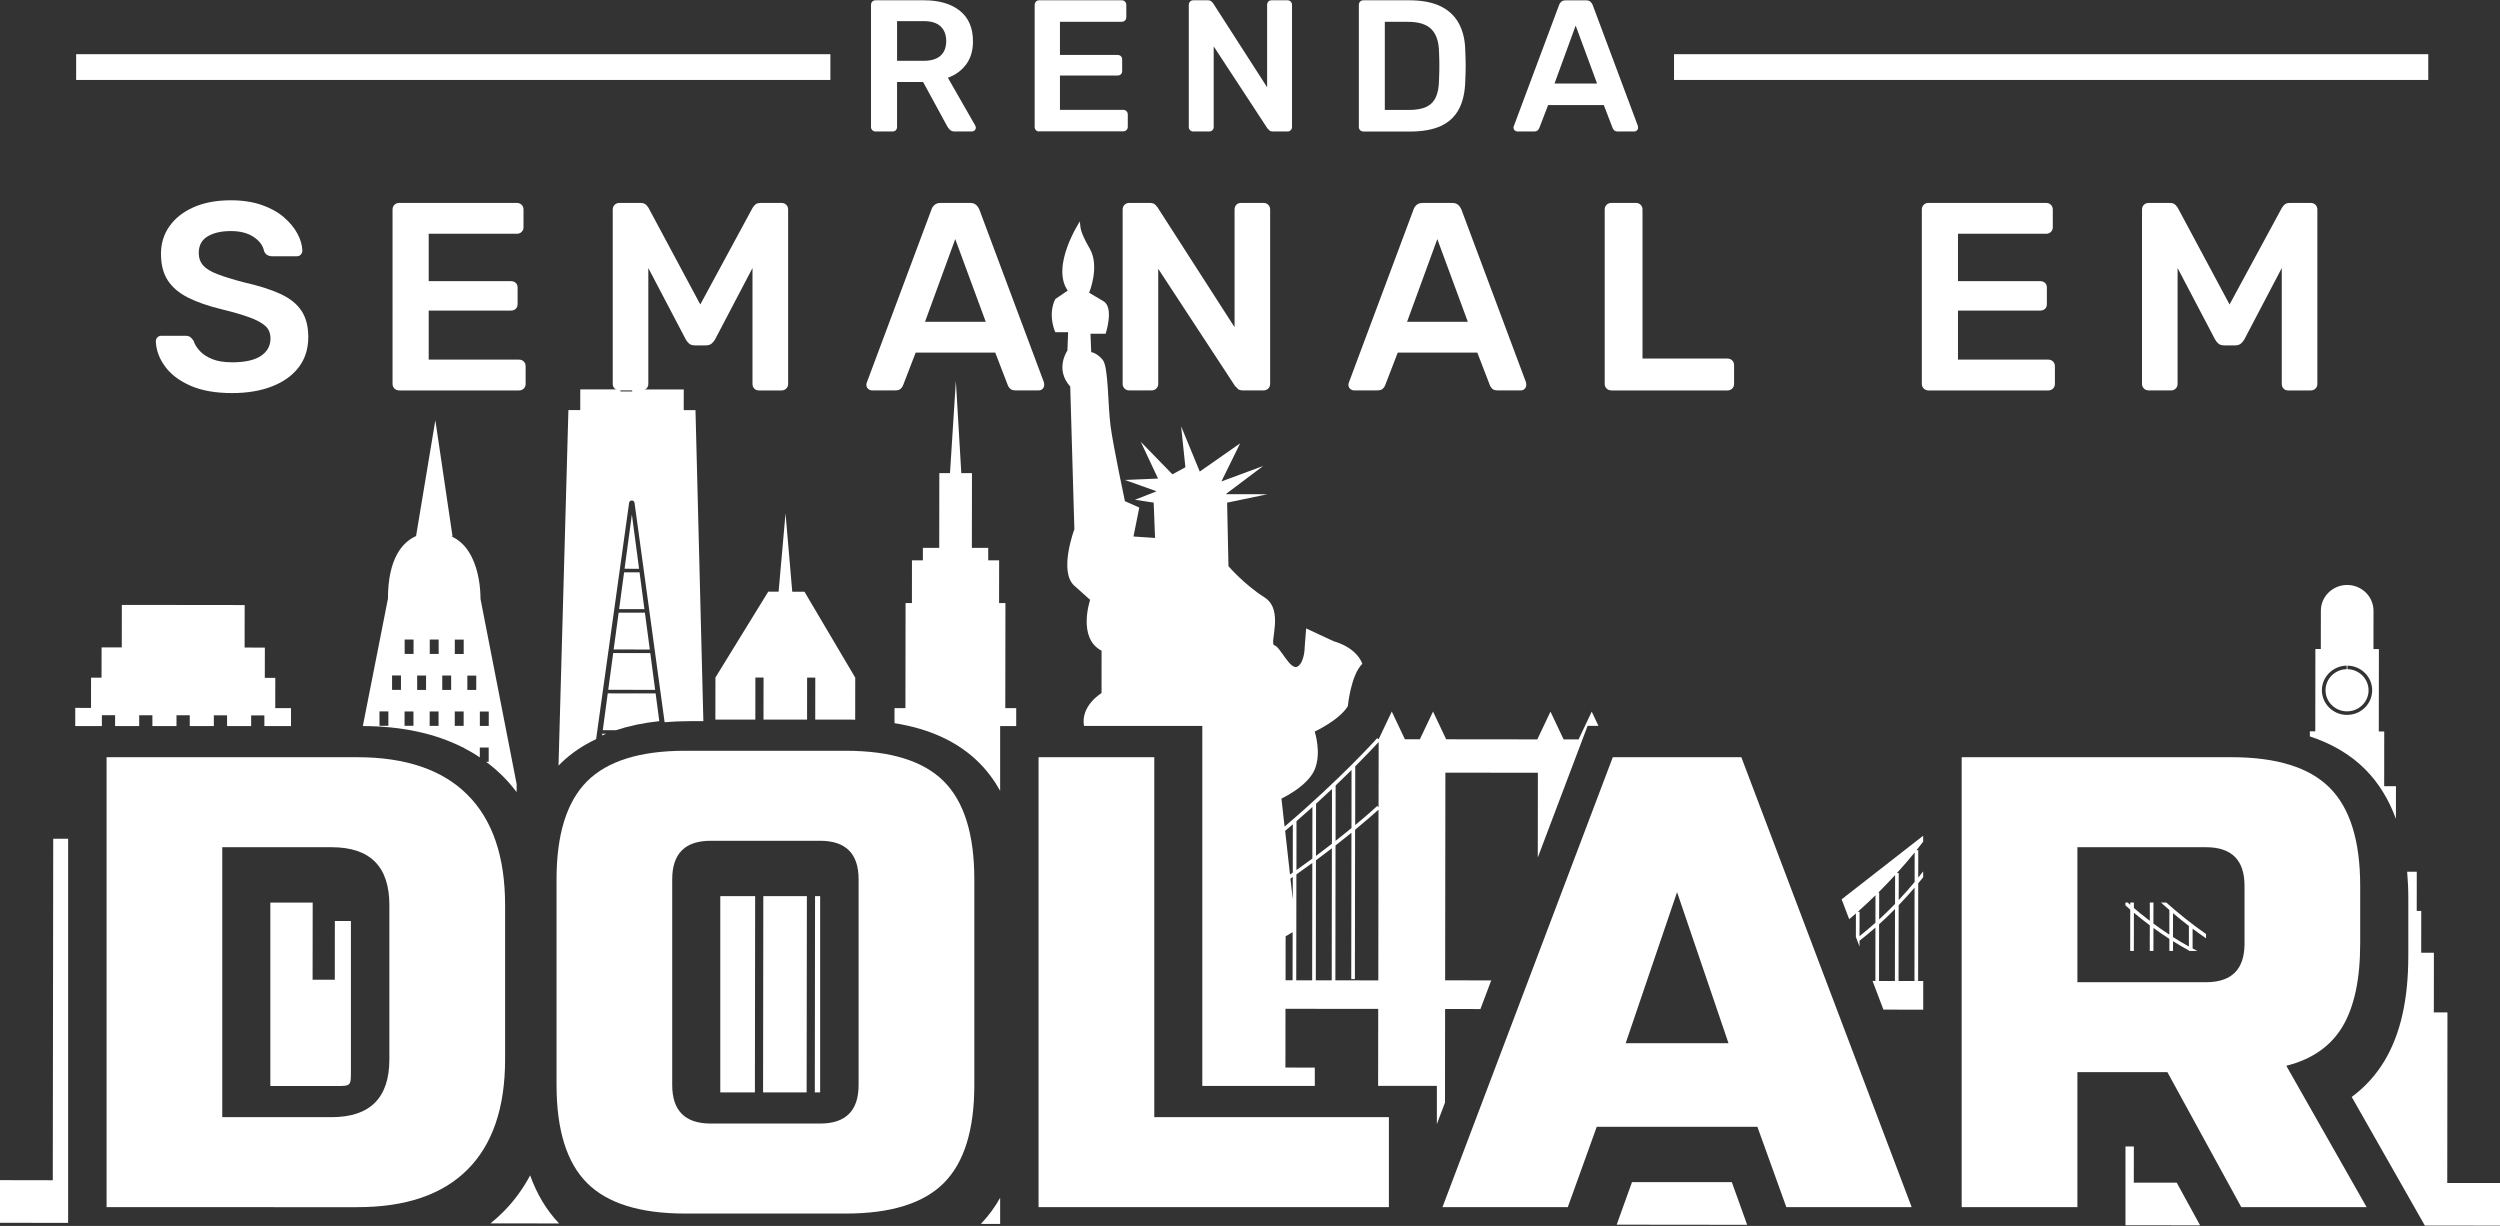 <svg xmlns="http://www.w3.org/2000/svg" xmlns:xlink="http://www.w3.org/1999/xlink" id="Camada_1" x="0px" y="0px" viewBox="0 0 520 255" style="enable-background:new 0 0 520 255;" xml:space="preserve"><rect x="0" y="0" width="520" height="255" fill="#333333" stroke="none"/><style type="text/css">	.st0{fill:#FFFFFF;}</style><g>	<g>		<path class="st0" d="M74.31,157.5c10.07,0,17.72,2.61,22.93,7.82c5.21,5.21,7.82,12.86,7.82,22.93v32.09    c0,10.07-2.61,17.72-7.82,22.93c-5.21,5.22-12.86,7.82-22.93,7.82H22.17V157.5H74.31z M80.99,188.25    c0-8.02-4.01-12.03-12.03-12.03H46.23v56.15h22.73c8.02,0,12.03-4.01,12.03-12.03V188.25z"></path>		<path class="st0" d="M202.66,225.68c0,9.36-2.12,16.16-6.35,20.39c-4.23,4.24-11.03,6.35-20.39,6.35h-33.42    c-9.36,0-16.16-2.12-20.39-6.35c-4.23-4.23-6.35-11.03-6.35-20.39V182.9c0-9.36,2.12-16.15,6.35-20.39    c4.23-4.23,11.03-6.35,20.39-6.35h33.42c9.36,0,16.15,2.12,20.39,6.35c4.23,4.24,6.35,11.03,6.35,20.39V225.68z M178.59,182.9    c0-5.35-2.67-8.02-8.02-8.02h-22.73c-5.35,0-8.02,2.67-8.02,8.02v42.78c0,5.35,2.67,8.02,8.02,8.02h22.73    c5.35,0,8.02-2.67,8.02-8.02V182.9z"></path>		<path class="st0" d="M240.09,232.37h48.8v18.72h-72.87V157.5h24.07V232.37z"></path>		<path class="st0" d="M326.1,251.09h-26.07l35.43-93.59h26.74l35.43,93.59h-26.07l-6.02-16.71h-33.42L326.1,251.09z M338.14,216.99    h21.39l-10.7-31.42L338.14,216.99z"></path>		<path class="st0" d="M408.03,157.5h56.15c9.36,0,16.16,2.12,20.39,6.35c4.23,4.23,6.35,11.03,6.35,20.39v12.03    c0,7.4-1.23,13.15-3.67,17.25c-2.46,4.1-6.35,6.82-11.7,8.16l16.71,29.41h-26.07l-15.37-28.08H432.1v28.08h-24.07V157.5z     M466.86,184.24c0-5.35-2.68-8.02-8.02-8.02H432.1v28.08h26.74c5.35,0,8.02-2.67,8.02-8.02V184.24z"></path>	</g>	<g>		<path class="st0" d="M102.02,254.46l14.27,0.02c-2.6-2.73-4.61-6.08-6.02-10c-1.53,2.86-3.41,5.42-5.67,7.67    C103.78,252.97,102.92,253.74,102.02,254.46z"></path>		<polygon class="st0" points="158.72,227.22 167.78,227.22 167.83,186.4 158.77,186.4   "></polygon>		<polygon class="st0" points="149.82,227.22 157.02,227.22 157.07,186.4 149.82,186.4   "></polygon>		<polygon class="st0" points="170.59,186.4 169.53,186.4 169.48,227.22 170.59,227.22   "></polygon>		<path class="st0" d="M125.38,151.88l2.73,0c2.74-0.9,5.74-1.53,9.02-1.88l-0.76-5.77l-9.96-0.01L125.38,151.88z"></path>		<polygon class="st0" points="129.91,118.3 132.93,118.31 131.43,107.02   "></polygon>		<path class="st0" d="M56.23,225.89h13.73c3,0,3.03-0.03,3.03-3.03v-31.29l-3.34,0l-0.01,12.22l-4.62-0.01l0.02-16.04h-8.81V225.89    z"></path>		<polygon class="st0" points="128.78,126.7 134.04,126.7 133.03,119.05 129.81,119.04   "></polygon>		<polygon class="st0" points="126.51,143.48 136.27,143.49 135.26,135.84 127.55,135.83   "></polygon>		<path class="st0" d="M491.94,160c2.78,2.78,4.92,6.24,6.41,10.32l0.01-6.79l-2.45,0l0.01-11.39l-1.13,0l0.02-17.13l-1.13,0    l0.01-7.96c0-2.97-2.45-5.37-5.47-5.38c-3.02,0-5.48,2.4-5.48,5.36l-0.01,7.96l-1.13,0l-0.02,17.13l-1.13,0l0,1.05    C485.04,154.68,488.89,156.95,491.94,160z M488.11,138.45l0,0.74c-2.43,0.04-4.4,1.98-4.4,4.38c0,2.42,2,4.39,4.47,4.39    c2.47,0,4.48-1.96,4.48-4.38c0-2.39-1.96-4.34-4.39-4.39l0-0.74c2.85,0.05,5.15,2.33,5.14,5.13c0,2.83-2.35,5.13-5.24,5.12    c-2.88,0-5.22-2.31-5.22-5.14C482.96,140.77,485.27,138.49,488.11,138.45z"></path>		<path class="st0" d="M208.03,254.58v-5.44c-1.13,2.02-2.47,3.83-4.01,5.43L208.03,254.58z"></path>		<polygon class="st0" points="127.64,135.09 135.16,135.1 134.14,127.44 128.68,127.44   "></polygon>		<path class="st0" d="M125.23,152.98c0.29-0.12,0.57-0.25,0.86-0.37l-0.82,0L125.23,152.98z"></path>		<path class="st0" d="M203.67,158.66c1.69,1.69,3.14,3.64,4.36,5.82v-13.46h3.34l0-3.73l-2.27,0l0.03-21.85l-1.32,0l0.01-8.89    l-2.27,0l0-2.59l-3.4,0l0.02-15.55l-2.22,0l-1.13-19.16l-1.22,19.16l-2.22,0l-0.02,15.55l-3.4,0l0,2.59l-2.27,0l-0.01,8.89    l-1.32,0l-0.03,21.85l-2.27,0l0,3.13C193.45,151.59,199.36,154.35,203.67,158.66z"></path>		<polygon class="st0" points="360.22,245.89 339.45,245.89 336.27,254.73 363.41,254.76   "></polygon>		<polygon class="st0" points="452.76,246 443.83,245.99 443.84,238.47 442.1,238.46 442.1,254.85 457.62,254.87   "></polygon>		<path class="st0" d="M222.17,69.1l-0.15,3.82c0,0-2.7,3.82,0.59,7.49l0.86,29.67c0,0-3.31,8.81-0.01,11.75    c3.29,2.94,3.29,2.94,3.29,2.94s-2.71,7.93,2.38,10.58l-0.01,8.81c0,0-4.39,2.61-3.65,6.84h24.61v74.87h23.4l0-3.81l-6.11-0.01    l0.01-12.22l19.29,0.02l-0.02,16.01h12.22v7.95l1.69-4.47l0.02-19.47l7.35,0.01l2.25-5.96l-9.59-0.01l0.05-43.2l19.24,0.02    l-0.02,17.63l10.36-27.38h2.26l-1.4-2.96l-2.74,5.77l-3.11,0l-2.73-5.77l-2.74,5.77l-18.96-0.02l-2.73-5.77l-2.74,5.77l-3.11,0    l-2.73-5.77l-2.74,5.77l-0.29-0.24c-0.17,0.19-7.66,8.52-19.27,18.4l-0.65-5.83c0,0,5.4-2.49,6.9-6.01    c1.5-3.52,0.01-7.93,0.01-7.93s5.1-2.34,6.9-5.28c0,0,0.61-6.46,3.01-8.81c0,0-0.89-3.23-5.99-4.71l-5.69-2.65l-0.3,3.82    c0,0,0,3.23-1.5,4.11c-1.5,0.88-3.59-4.12-4.79-4.41c-1.2-0.3,2.11-7.34-2.09-9.99c-4.19-2.65-7.48-6.47-7.48-6.47l-0.28-13.22    l8.39-1.75l-8.69-0.01l7.8-5.87l-8.69,3.22l3.9-7.93l-8.4,5.87l-3.88-9.41l0.89,8.52l-2.7,1.47l-6.58-6.76l3.59,7.64l-6.89,0.29    l6.59,2.36l-4.5,1.76l3.89,0.59l0.29,7.35l-4.49-0.3l1.21-6.02l-2.99-1.33c0,0-2.38-11.17-2.98-15.57    c-0.59-4.41-0.43-12.34-1.63-13.81c-1.2-1.47-2.4-1.62-2.4-1.62l-0.15-3.82l3.15,0c0,0,1.8-5.43-0.44-6.76    c-2.25-1.32-2.99-1.77-2.99-1.77s2.25-5.43,0.16-9.11c-2.09-3.67-1.94-4.26-2.09-5.73c0,0-6.09,9.25-2.53,14.39l-2.58,1.76    c0,0-1.65,2.79-0.01,6.9L222.17,69.1z M281.89,159.4c2.54-2.55,4.23-4.37,4.87-5.06l-0.02,13.56l-0.26-0.27    c-0.07,0.07-1.72,1.59-4.6,3.99L281.89,159.4z M277.81,163.38c1.21-1.16,2.32-2.24,3.31-3.22l-0.01,12.08    c-0.99,0.81-2.09,1.7-3.31,2.66L277.81,163.38z M273.74,167.18c1.17-1.07,2.28-2.09,3.31-3.07l-0.01,11.39    c-1.03,0.8-2.14,1.64-3.31,2.52L273.74,167.18z M269.67,170.8c1.15-1,2.26-1.98,3.31-2.93l-0.01,10.71    c-1.05,0.78-2.16,1.58-3.31,2.39L269.67,170.8z M269.65,181.87c1.15-0.81,2.26-1.6,3.31-2.37l-0.03,24.41l0.76,0l0.03-24.97    c1.17-0.86,2.28-1.7,3.31-2.5l-0.03,27.47l0.76,0l0.03-28.06c1.21-0.94,2.32-1.83,3.31-2.64l-0.04,30.44l0.76,0l0.04-31.06    c2.55-2.1,4.25-3.62,4.87-4.18l-0.04,35.51l-19.29-0.02l0.01-9.15l1.46-0.86l-0.01,10.01l0.76,0L269.65,181.87z M268.41,182.74    c0.16-0.11,0.33-0.22,0.49-0.34l-0.01,4.67L268.41,182.74z M268.91,171.46l-0.01,10.03c-0.19,0.13-0.39,0.27-0.58,0.4l-1.01-9.07    C267.85,172.37,268.38,171.91,268.91,171.46z"></path>		<path class="st0" d="M157.11,149.68l0.01-8.75l1.7,0l-0.01,8.75h9.06l0.01-8.74l1.7,0l-0.01,8.74h7.35c0.33,0,0.64,0.01,0.96,0.02    l0.01-8.75l-10.56-17.87l-2.54,0l-1.4-16.29l-1.44,16.28l-2.16,0l-10.98,17.85l-0.01,8.76H157.11z"></path>		<path class="st0" d="M129.05,81.42L129.01,81l-8.31-0.01l-0.01,4.3l-2.46,0l-2.06,73.97c0.18-0.19,0.36-0.38,0.55-0.57    c2.06-1.99,4.49-3.64,7.27-4.95l6.87-49.18c0.04-0.26,0.28-0.46,0.56-0.46c0.28,0,0.52,0.2,0.56,0.47l6.26,45.65    c1.68-0.14,3.42-0.22,5.23-0.22h2.83l-1.64-64.69l-2.45,0l0.01-4.3L131.47,81l0.04,0.42"></path>		<polygon class="st0" points="21.19,151.02 21.19,148.76 23.94,148.76 23.94,151.02 28.95,151.02 28.95,148.77 31.7,148.77     31.7,151.02 36.71,151.02 36.71,148.78 39.47,148.78 39.47,151.02 44.48,151.02 44.48,148.79 47.23,148.79 47.23,151.02     52.24,151.02 52.24,148.8 54.99,148.8 54.99,151.02 60.53,151.02 60.53,147.29 57.25,147.29 57.26,140.99 55.08,140.99     55.09,134.7 50.88,134.69 50.89,125.85 25.34,125.82 25.33,134.66 21.13,134.66 21.12,140.95 18.94,140.95 18.93,147.25     15.65,147.24 15.65,151.02   "></polygon>		<path class="st0" d="M384.63,191.19c0.47-0.4,0.95-0.79,1.4-1.19l-0.01,4.88l0.76,2l0-1.21c1.15-0.89,2.26-1.81,3.31-2.74    l-0.01,11.11l0.76,0l0.01-11.79c1.18-1.07,2.29-2.13,3.31-3.18l-0.02,14.97l0.76,0l0.02-15.75c1.24-1.3,2.35-2.53,3.31-3.66    l-0.02,19.41l0.76,0l0.02-20.31c0.37-0.45,0.71-0.87,1.03-1.26v-1.22c-0.31,0.4-0.65,0.82-1.03,1.29l0.01-5.7l-0.38,0    c0.52-0.65,0.99-1.24,1.4-1.77v-1.24l-16.96,13.23L384.63,191.19z M398.25,177.32l-0.01,6.15c-0.94,1.13-2.05,2.39-3.31,3.73    l0.01-5.6l-0.38,0C395.96,180.05,397.21,178.6,398.25,177.32z M394.18,182.02l-0.01,5.99c-1.02,1.06-2.13,2.14-3.31,3.24    l0.01-5.57l-0.2,0C391.92,184.42,393.1,183.19,394.18,182.02z M390.1,186.22l-0.01,5.71c-1.05,0.94-2.16,1.87-3.31,2.79l0.01-5.06    l-0.38,0C387.7,188.51,388.94,187.36,390.1,186.22z"></path>		<path class="st0" d="M449.48,187.73c0.57,0.52,1.15,1.03,1.75,1.55l-0.01,5.12c-1.16-0.76-2.27-1.53-3.31-2.3l0.01-4.38h-0.76    l0,3.81c-1.19-0.9-2.3-1.8-3.31-2.66l0-1.15h-0.76l0,0.49c-0.19-0.17-0.37-0.33-0.55-0.49h-0.45v0.6c0.32,0.29,0.65,0.58,1,0.88    l-0.01,8.6h0.76l0.01-7.95c1.02,0.85,2.12,1.73,3.31,2.62l-0.01,5.33h0.76l0.01-4.78c1.04,0.76,2.14,1.52,3.31,2.27l0,2.51h0.76    l0-2.03c1.06,0.66,2.16,1.31,3.31,1.94l0,0.09h1.76c-0.33-0.17-0.67-0.35-1-0.52l0-4.11c0.91,0.68,1.85,1.34,2.8,2v-0.89    c-2.99-2.08-5.76-4.32-8.27-6.55H449.48z M451.99,189.94c1.08,0.92,2.21,1.82,3.37,2.72l-0.07,0l0,4.22    c-1.15-0.64-2.25-1.3-3.31-1.97L451.99,189.94z"></path>		<polygon class="st0" points="14.17,174.46 11.07,174.46 10.98,245.49 -0.13,245.47 -0.15,254.34 14.17,254.36   "></polygon>		<polygon class="st0" points="391.75,210 400.03,210.01 400.03,204.05 389.49,204.04   "></polygon>		<path class="st0" d="M509.03,246.06l0.04-35.48l-2.83,0l0.01-12.41l-2.64,0l0.01-8.7l-0.94,0l0.01-8.15l-2,0    c0.15,1.74,0.24,3.55,0.24,5.44v12.03c0,9.14-1.62,16.29-4.95,21.86c-1.78,2.97-4.07,5.49-6.82,7.51l15.21,26.76l15.77,0.02    l0.01-8.87L509.03,246.06z"></path>		<path class="st0" d="M75.47,151.02c8.07,0.02,15.02,1.52,20.81,4.45l0.15,0l0,0.08c1.17,0.6,2.3,1.26,3.37,1.99l0-2.06l1.85,0    l0,2.98l-0.54,0c1.24,0.92,2.41,1.92,3.5,3.01c1.03,1.03,1.97,2.13,2.85,3.29l0-1.68h0l-7.52-38.52c0,0,0.29-10.13-6-12.97l0.19,0    l-3.58-24.18l-4.01,24.09c-2.69,1.2-5.84,4.44-5.85,13.04h0L75.47,151.02z M99.81,148l1.85,0l0,2.99l-1.85,0L99.81,148z     M97.21,140.52l1.85,0l0,2.99l-1.85,0L97.21,140.52z M94.6,133.04l1.85,0l0,2.99l-1.85,0L94.6,133.04z M94.59,147.99l1.85,0    l0,2.99l-1.85,0L94.59,147.99z M91.99,140.51l1.85,0l0,2.99l-1.85,0L91.99,140.51z M89.39,133.03l1.85,0l0,2.99l-1.85,0    L89.39,133.03z M89.37,147.99l1.85,0l0,2.99l-1.85,0L89.37,147.99z M86.77,140.51l1.85,0l0,2.99l-1.85,0L86.77,140.51z     M84.17,133.03l1.85,0l0,2.99l-1.85,0L84.17,133.03z M84.15,147.98l1.85,0l0,2.99l-1.85,0L84.15,147.98z M81.55,140.5l1.85,0    l0,2.99l-1.85,0L81.55,140.5z M80.78,150.96l-1.85,0l0-2.99l1.85,0L80.78,150.96z"></path>	</g>	<g>		<path class="st0" d="M48.28,81.76c-3.45,0-6.34-0.51-8.66-1.53c-2.32-1.02-4.09-2.36-5.29-4.01c-1.21-1.65-1.85-3.39-1.92-5.21    c0-0.33,0.11-0.61,0.33-0.84c0.22-0.22,0.5-0.33,0.84-0.33h4.96c0.48,0,0.84,0.1,1.09,0.31c0.24,0.2,0.45,0.46,0.64,0.75    c0.22,0.71,0.65,1.4,1.28,2.09c0.63,0.69,1.49,1.25,2.59,1.7c1.1,0.45,2.48,0.67,4.15,0.67c2.67,0,4.67-0.45,5.99-1.34    c1.32-0.89,1.98-2.1,1.98-3.62c0-1.08-0.35-1.94-1.06-2.59c-0.71-0.65-1.79-1.24-3.26-1.78c-1.47-0.54-3.41-1.11-5.82-1.7    c-2.79-0.67-5.12-1.48-6.99-2.42c-1.88-0.95-3.29-2.14-4.23-3.59c-0.95-1.45-1.42-3.29-1.42-5.51c0-2.15,0.58-4.07,1.76-5.74    c1.17-1.67,2.84-2.99,5.01-3.96c2.17-0.97,4.76-1.45,7.77-1.45c2.41,0,4.55,0.33,6.41,0.97c1.86,0.65,3.4,1.5,4.62,2.56    c1.23,1.06,2.16,2.19,2.81,3.4c0.65,1.21,0.99,2.39,1.03,3.54c0,0.3-0.1,0.57-0.31,0.81c-0.2,0.24-0.49,0.36-0.86,0.36h-5.18    c-0.3,0-0.59-0.07-0.89-0.22c-0.3-0.15-0.54-0.43-0.72-0.84c-0.22-1.15-0.95-2.14-2.17-2.95c-1.22-0.82-2.8-1.23-4.73-1.23    c-2.01,0-3.62,0.37-4.85,1.11c-1.23,0.74-1.84,1.89-1.84,3.45c0,1.04,0.31,1.9,0.92,2.59c0.61,0.69,1.6,1.29,2.95,1.81    c1.36,0.52,3.15,1.08,5.38,1.67c3.16,0.71,5.74,1.52,7.74,2.45c2.01,0.93,3.47,2.11,4.4,3.54c0.93,1.43,1.39,3.24,1.39,5.43    c0,2.45-0.66,4.54-1.98,6.27c-1.32,1.73-3.17,3.06-5.54,3.98C54.21,81.3,51.44,81.76,48.28,81.76z"></path>		<path class="st0" d="M82.99,81.2c-0.37,0-0.69-0.13-0.95-0.39c-0.26-0.26-0.39-0.58-0.39-0.95V43.6c0-0.41,0.13-0.74,0.39-1    c0.26-0.26,0.58-0.39,0.95-0.39h24.51c0.41,0,0.74,0.13,1,0.39c0.26,0.26,0.39,0.59,0.39,1v3.68c0,0.37-0.13,0.69-0.39,0.95    c-0.26,0.26-0.59,0.39-1,0.39H89.17v9.86h17.1c0.41,0,0.74,0.12,1,0.36c0.26,0.24,0.39,0.57,0.39,0.97v3.45    c0,0.41-0.13,0.73-0.39,0.98c-0.26,0.24-0.59,0.36-1,0.36h-17.1V74.8h18.77c0.41,0,0.74,0.13,1,0.39c0.26,0.26,0.39,0.59,0.39,1    v3.68c0,0.37-0.13,0.69-0.39,0.95c-0.26,0.26-0.59,0.39-1,0.39H82.99z"></path>		<path class="st0" d="M128.84,81.2c-0.41,0-0.74-0.13-1-0.39c-0.26-0.26-0.39-0.58-0.39-0.95V43.6c0-0.41,0.13-0.74,0.39-1    c0.26-0.26,0.59-0.39,1-0.39h4.4c0.52,0,0.91,0.14,1.17,0.42c0.26,0.28,0.43,0.49,0.5,0.64l10.75,20.06l10.86-20.06    c0.07-0.15,0.24-0.36,0.5-0.64c0.26-0.28,0.65-0.42,1.17-0.42h4.35c0.41,0,0.74,0.13,1,0.39c0.26,0.26,0.39,0.59,0.39,1v36.27    c0,0.37-0.13,0.69-0.39,0.95c-0.26,0.26-0.59,0.39-1,0.39h-4.68c-0.41,0-0.73-0.13-0.98-0.39c-0.24-0.26-0.36-0.58-0.36-0.95    V55.75l-7.8,14.87c-0.19,0.33-0.43,0.62-0.72,0.86c-0.3,0.24-0.69,0.36-1.17,0.36h-2.28c-0.52,0-0.92-0.12-1.2-0.36    c-0.28-0.24-0.51-0.53-0.7-0.86l-7.8-14.87v24.12c0,0.37-0.13,0.69-0.39,0.95c-0.26,0.26-0.58,0.39-0.95,0.39H128.84z"></path>		<path class="st0" d="M181.37,81.2c-0.3,0-0.57-0.11-0.81-0.33c-0.24-0.22-0.36-0.5-0.36-0.84c0-0.15,0.04-0.32,0.11-0.5    l13.43-35.93c0.11-0.37,0.32-0.7,0.64-0.97c0.31-0.28,0.75-0.42,1.31-0.42h6.07c0.56,0,0.98,0.14,1.28,0.42    c0.3,0.28,0.52,0.6,0.67,0.97l13.43,35.93c0.04,0.19,0.06,0.35,0.06,0.5c0,0.33-0.11,0.61-0.33,0.84    c-0.22,0.22-0.48,0.33-0.78,0.33h-4.85c-0.52,0-0.9-0.12-1.14-0.36c-0.24-0.24-0.4-0.47-0.47-0.7l-2.62-6.8h-16.55l-2.62,6.8    c-0.07,0.22-0.23,0.46-0.47,0.7c-0.24,0.24-0.62,0.36-1.14,0.36H181.37z M192.4,66.94h12.64l-6.35-17.21L192.4,66.94z"></path>		<path class="st0" d="M234.85,81.2c-0.37,0-0.69-0.13-0.95-0.39c-0.26-0.26-0.39-0.58-0.39-0.95V43.6c0-0.41,0.13-0.74,0.39-1    c0.26-0.26,0.58-0.39,0.95-0.39h4.29c0.52,0,0.9,0.12,1.14,0.36c0.24,0.24,0.4,0.42,0.47,0.53l16.04,24.96V43.6    c0-0.41,0.12-0.74,0.36-1c0.24-0.26,0.57-0.39,0.97-0.39h4.68c0.41,0,0.74,0.13,1,0.39c0.26,0.26,0.39,0.59,0.39,1v36.21    c0,0.41-0.13,0.74-0.39,1c-0.26,0.26-0.58,0.39-0.95,0.39h-4.34c-0.52,0-0.89-0.13-1.11-0.39c-0.22-0.26-0.39-0.43-0.5-0.5    l-15.99-24.4v23.95c0,0.37-0.13,0.69-0.39,0.95c-0.26,0.26-0.59,0.39-1,0.39H234.85z"></path>		<path class="st0" d="M281.64,81.2c-0.3,0-0.57-0.11-0.81-0.33c-0.24-0.22-0.36-0.5-0.36-0.84c0-0.15,0.04-0.32,0.11-0.5    l13.43-35.93c0.11-0.37,0.32-0.7,0.64-0.97c0.31-0.28,0.75-0.42,1.31-0.42h6.07c0.56,0,0.98,0.14,1.28,0.42    c0.3,0.28,0.52,0.6,0.67,0.97l13.43,35.93c0.04,0.19,0.06,0.35,0.06,0.5c0,0.33-0.11,0.61-0.33,0.84    c-0.22,0.22-0.48,0.33-0.78,0.33h-4.85c-0.52,0-0.9-0.12-1.14-0.36c-0.24-0.24-0.4-0.47-0.47-0.7l-2.62-6.8h-16.55l-2.62,6.8    c-0.07,0.22-0.23,0.46-0.47,0.7c-0.24,0.24-0.62,0.36-1.14,0.36H281.64z M292.67,66.94h12.64l-6.35-17.21L292.67,66.94z"></path>		<path class="st0" d="M335.12,81.2c-0.37,0-0.69-0.13-0.95-0.39c-0.26-0.26-0.39-0.58-0.39-0.95V43.55c0-0.37,0.13-0.69,0.39-0.95    c0.26-0.26,0.58-0.39,0.95-0.39h5.18c0.37,0,0.69,0.13,0.95,0.39c0.26,0.26,0.39,0.58,0.39,0.95v31.03h17.66    c0.41,0,0.74,0.13,1,0.39c0.26,0.26,0.39,0.59,0.39,1v3.9c0,0.37-0.13,0.69-0.39,0.95c-0.26,0.26-0.59,0.39-1,0.39H335.12z"></path>		<path class="st0" d="M401.08,81.2c-0.37,0-0.69-0.13-0.95-0.39c-0.26-0.26-0.39-0.58-0.39-0.95V43.6c0-0.41,0.13-0.74,0.39-1    c0.26-0.26,0.57-0.39,0.95-0.39h24.51c0.41,0,0.74,0.13,1,0.39c0.26,0.26,0.39,0.59,0.39,1v3.68c0,0.37-0.13,0.69-0.39,0.95    c-0.26,0.26-0.59,0.39-1,0.39h-18.33v9.86h17.1c0.41,0,0.74,0.12,1,0.36c0.26,0.24,0.39,0.57,0.39,0.97v3.45    c0,0.41-0.13,0.73-0.39,0.98c-0.26,0.24-0.59,0.36-1,0.36h-17.1V74.8h18.77c0.41,0,0.74,0.13,1,0.39c0.26,0.26,0.39,0.59,0.39,1    v3.68c0,0.37-0.13,0.69-0.39,0.95c-0.26,0.26-0.59,0.39-1,0.39H401.08z"></path>		<path class="st0" d="M446.93,81.2c-0.41,0-0.74-0.13-1-0.39c-0.26-0.26-0.39-0.58-0.39-0.95V43.6c0-0.41,0.13-0.74,0.39-1    c0.26-0.26,0.59-0.39,1-0.39h4.4c0.52,0,0.91,0.14,1.17,0.42c0.26,0.28,0.43,0.49,0.5,0.64l10.75,20.06l10.86-20.06    c0.07-0.15,0.24-0.36,0.5-0.64c0.26-0.28,0.65-0.42,1.17-0.42h4.34c0.41,0,0.74,0.13,1,0.39c0.26,0.26,0.39,0.59,0.39,1v36.27    c0,0.37-0.13,0.69-0.39,0.95c-0.26,0.26-0.59,0.39-1,0.39h-4.68c-0.41,0-0.73-0.13-0.97-0.39c-0.24-0.26-0.36-0.58-0.36-0.95    V55.75l-7.8,14.87c-0.19,0.33-0.43,0.62-0.72,0.86c-0.3,0.24-0.69,0.36-1.17,0.36h-2.28c-0.52,0-0.92-0.12-1.2-0.36    c-0.28-0.24-0.51-0.53-0.7-0.86l-7.8-14.87v24.12c0,0.37-0.13,0.69-0.39,0.95c-0.26,0.26-0.58,0.39-0.95,0.39H446.93z"></path>	</g>	<g>		<path class="st0" d="M182.1,27.35c-0.26,0-0.48-0.09-0.66-0.27c-0.18-0.18-0.27-0.4-0.27-0.66V1.03c0-0.29,0.09-0.52,0.27-0.7    c0.18-0.18,0.4-0.27,0.66-0.27h10.1c3.15,0,5.63,0.73,7.45,2.18c1.82,1.46,2.73,3.57,2.73,6.36c0,1.92-0.48,3.52-1.42,4.8    c-0.95,1.27-2.22,2.2-3.8,2.77l5.69,9.94c0.08,0.16,0.12,0.3,0.12,0.43c0,0.23-0.08,0.43-0.25,0.58    c-0.17,0.16-0.36,0.23-0.57,0.23h-3.55c-0.44,0-0.78-0.12-1.01-0.35c-0.23-0.23-0.42-0.47-0.55-0.7l-5.03-9.24h-5.42v9.36    c0,0.26-0.09,0.48-0.25,0.66c-0.17,0.18-0.4,0.27-0.68,0.27H182.1z M186.59,12.65h5.5c1.58,0,2.77-0.36,3.55-1.07    c0.78-0.71,1.17-1.72,1.17-3.02c0-1.3-0.38-2.32-1.15-3.06c-0.77-0.74-1.96-1.11-3.57-1.11h-5.5V12.65z"></path>		<path class="st0" d="M216.14,27.35c-0.26,0-0.48-0.09-0.66-0.27c-0.18-0.18-0.27-0.4-0.27-0.66V1.03c0-0.29,0.09-0.52,0.27-0.7    c0.18-0.18,0.4-0.27,0.66-0.27h17.16c0.29,0,0.52,0.09,0.7,0.27c0.18,0.18,0.27,0.42,0.27,0.7v2.57c0,0.26-0.09,0.48-0.27,0.66    c-0.18,0.18-0.42,0.27-0.7,0.27h-12.83v6.9h11.97c0.29,0,0.52,0.08,0.7,0.25c0.18,0.17,0.27,0.4,0.27,0.68v2.42    c0,0.29-0.09,0.51-0.27,0.68c-0.18,0.17-0.42,0.25-0.7,0.25h-11.97v7.14h13.14c0.29,0,0.52,0.09,0.7,0.27    c0.18,0.18,0.27,0.42,0.27,0.7v2.57c0,0.26-0.09,0.48-0.27,0.66c-0.18,0.18-0.42,0.27-0.7,0.27H216.14z"></path>		<path class="st0" d="M248.2,27.35c-0.26,0-0.48-0.09-0.66-0.27c-0.18-0.18-0.27-0.4-0.27-0.66V1.03c0-0.29,0.09-0.52,0.27-0.7    c0.18-0.18,0.4-0.27,0.66-0.27h3c0.36,0,0.63,0.09,0.8,0.25c0.17,0.17,0.28,0.29,0.33,0.37l11.23,17.47V1.03    c0-0.29,0.08-0.52,0.25-0.7c0.17-0.18,0.4-0.27,0.68-0.27h3.28c0.29,0,0.52,0.09,0.7,0.27c0.18,0.18,0.27,0.42,0.27,0.7v25.35    c0,0.29-0.09,0.52-0.27,0.7c-0.18,0.18-0.4,0.27-0.66,0.27h-3.04c-0.36,0-0.62-0.09-0.78-0.27c-0.16-0.18-0.27-0.3-0.35-0.35    L252.45,9.65v16.77c0,0.26-0.09,0.48-0.27,0.66c-0.18,0.18-0.42,0.27-0.7,0.27H248.2z"></path>		<path class="st0" d="M283.57,27.35c-0.26,0-0.48-0.09-0.66-0.27c-0.18-0.18-0.27-0.4-0.27-0.66V1.03c0-0.29,0.09-0.52,0.27-0.7    c0.18-0.18,0.4-0.27,0.66-0.27h9.51c2.62,0,4.79,0.4,6.49,1.21c1.7,0.81,2.99,2,3.86,3.59c0.87,1.59,1.32,3.52,1.35,5.81    c0.05,1.14,0.08,2.16,0.08,3.04c0,0.88-0.03,1.89-0.08,3c-0.05,2.42-0.49,4.41-1.33,5.99c-0.83,1.57-2.09,2.74-3.76,3.51    c-1.68,0.77-3.82,1.15-6.41,1.15H283.57z M288.05,22.87h5.03c1.46,0,2.64-0.21,3.55-0.62c0.91-0.42,1.58-1.09,2.01-2.01    c0.43-0.92,0.66-2.14,0.68-3.65c0.03-0.78,0.05-1.46,0.06-2.05c0.01-0.58,0.01-1.17,0-1.75c-0.01-0.59-0.03-1.25-0.06-2.01    c-0.05-2.13-0.58-3.7-1.6-4.72c-1.01-1.01-2.63-1.52-4.84-1.52h-4.84V22.87z"></path>		<path class="st0" d="M315.62,27.35c-0.21,0-0.4-0.08-0.56-0.23c-0.17-0.16-0.25-0.35-0.25-0.58c0-0.1,0.03-0.22,0.08-0.35    l9.4-25.15c0.08-0.26,0.23-0.49,0.45-0.68c0.22-0.19,0.53-0.29,0.92-0.29h4.25c0.39,0,0.69,0.1,0.9,0.29    c0.21,0.19,0.36,0.42,0.47,0.68l9.4,25.15c0.03,0.13,0.04,0.25,0.04,0.35c0,0.23-0.08,0.43-0.23,0.58    c-0.16,0.16-0.34,0.23-0.55,0.23h-3.39c-0.36,0-0.63-0.08-0.8-0.25c-0.17-0.17-0.28-0.33-0.33-0.49l-1.83-4.76h-11.58l-1.83,4.76    c-0.05,0.16-0.16,0.32-0.33,0.49c-0.17,0.17-0.44,0.25-0.8,0.25H315.62z M323.34,17.37h8.85l-4.45-12.05L323.34,17.37z"></path>	</g>	<g>		<rect x="348.2" y="11.27" class="st0" width="156.88" height="5.36"></rect>	</g>	<g>		<rect x="15.84" y="11.27" class="st0" width="156.88" height="5.36"></rect>	</g></g></svg>